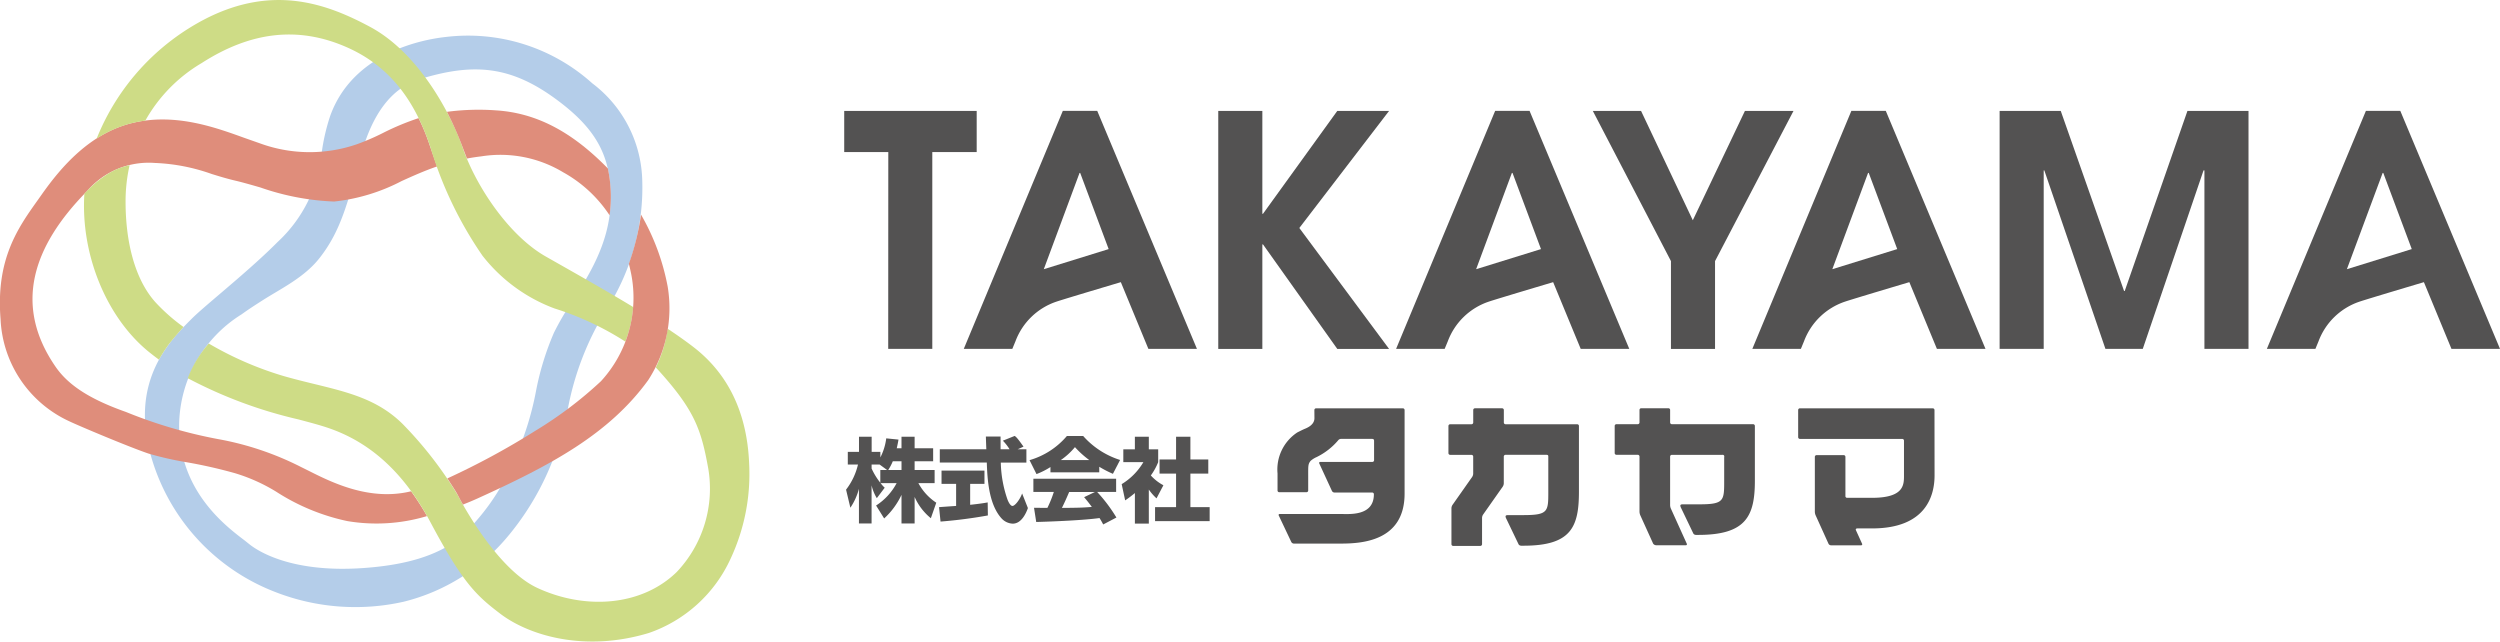 <svg xmlns="http://www.w3.org/2000/svg" width="204.143" height="52.386" viewBox="0 0 204.143 52.386">
  <g id="グループ_344" data-name="グループ 344" transform="translate(-96.018 -353.691)">
    <path id="パス_756" data-name="パス 756" d="M223.882,373.378h-3.6v-3.361H231.1v3.361h-3.625V389.45h-3.6Z" transform="translate(-55.328 -7.269)" fill="#535252"/>
    <path id="パス_757" data-name="パス 757" d="M309.054,385.6a5.41,5.41,0,0,0-3.316,3.223l-.259.624h-3.965l8.088-19.433h2.81l8.142,19.433h-3.966L314.338,384S309.609,385.407,309.054,385.6Zm4.291-4.3-2.325-6.22h-.052l-2.92,7.862Z" transform="translate(-91.494 -7.269)" fill="#535252"/>
    <path id="パス_758" data-name="パス 758" d="M245.42,385.6a5.414,5.414,0,0,0-3.317,3.223l-.258.624h-3.964l8.087-19.433h2.81l8.141,19.433h-3.965L250.705,384S245.975,385.407,245.42,385.6Zm4.291-4.3-2.325-6.22h-.052l-2.92,7.862Z" transform="translate(-63.163 -7.269)" fill="#535252"/>
    <path id="パス_759" data-name="パス 759" d="M361.487,385.6a5.413,5.413,0,0,0-3.317,3.223l-.257.624h-3.964l8.086-19.433h2.811l8.141,19.433H369.02L366.77,384S362.042,385.407,361.487,385.6Zm4.293-4.3-2.326-6.22H363.4l-2.92,7.862Z" transform="translate(-114.84 -7.269)" fill="#535252"/>
    <path id="パス_760" data-name="パス 760" d="M437.225,385.6a5.415,5.415,0,0,0-3.319,3.223l-.257.624h-3.964l8.087-19.433h2.809l8.141,19.433h-3.964L442.508,384S437.78,385.407,437.225,385.6Zm4.292-4.3-2.326-6.22h-.051l-2.921,7.862Z" transform="translate(-148.561 -7.269)" fill="#535252"/>
    <path id="パス_761" data-name="パス 761" d="M275.338,370.017h3.6v8.4h.053l6.066-8.4h4.229l-7.328,9.56,7.328,9.874h-4.229l-6.066-8.535h-.053v8.535h-3.6Z" transform="translate(-79.84 -7.269)" fill="#535252"/>
    <path id="パス_762" data-name="パス 762" d="M336.852,382.281l-6.381-12.264h3.939l4.226,8.929,4.256-8.929h3.966l-6.407,12.264v7.17h-3.6Z" transform="translate(-104.388 -7.269)" fill="#535252"/>
    <path id="パス_763" data-name="パス 763" d="M390.349,370.017h4.992l5.171,14.708h.053l5.121-14.708h4.987V389.45h-3.6V374.875H407l-4.961,14.575H398.99L394,374.875h-.051V389.45h-3.6Z" transform="translate(-131.048 -7.269)" fill="#535252"/>
    <path id="パス_764" data-name="パス 764" d="M141.892,359.078h0c-1.738.189-7.551,1.211-9.422,6.463a16.289,16.289,0,0,0-.684,2.967,11.363,11.363,0,0,1-3.611,7.316c-1.422,1.434-3.241,2.983-4.7,4.227-.987.842-1.841,1.566-2.315,2.042-1.75,1.746-5.007,5-3.362,11.041a16.821,16.821,0,0,0,10.093,11.224,17.971,17.971,0,0,0,10.585.833,16.061,16.061,0,0,0,8.582-5.429l.032-.036a22.294,22.294,0,0,0,4.192-7.96c.225-.76.411-1.539.609-2.364a23.608,23.608,0,0,1,3.027-7.879,18.438,18.438,0,0,0,3.035-10.9,10.241,10.241,0,0,0-4.079-7.767A15.154,15.154,0,0,0,141.892,359.078ZM125.507,400.2c-1.617-1.224-5.4-4.09-5.365-9.479a10.794,10.794,0,0,1,5.105-9c.55-.4,1.119-.764,1.721-1.149,1.487-.95,3.383-1.851,4.623-3.425,1.8-2.281,2.319-4.6,3.442-8.564.906-3.2,2.422-5.353,4.808-6.079,4.335-1.319,7.373-1.094,11.141,1.7,3.332,2.466,4.522,4.764,4.389,8.476-.118,3.289-1.817,5.942-3.182,8.073a21.4,21.4,0,0,0-1.448,2.487,22.838,22.838,0,0,0-1.467,4.794,24.6,24.6,0,0,1-1.848,5.748,18.109,18.109,0,0,1-4.484,6.3c-1.822,1.363-4.284,2.113-7.745,2.358-5.847.417-8.594-1.371-9.3-1.928h0Z" transform="translate(-9.496 -2.365)" fill="#b4cde9" fill-rule="evenodd"/>
    <path id="パス_765" data-name="パス 765" d="M121.223,399.878l-.636-.315a24.458,24.458,0,0,0-6.765-2.273,38.876,38.876,0,0,1-7.513-2.213l-.31-.112c-2.987-1.089-4.531-2.256-5.449-3.591-3.453-5.012-1.878-9.814,2.56-14.316a6.633,6.633,0,0,1,5.563-2.316,15.592,15.592,0,0,1,4.631.9c.642.2,1.306.4,1.963.552.571.135,1.267.335,2,.545a20.6,20.6,0,0,0,6.038,1.153,15.436,15.436,0,0,0,5.517-1.676c.916-.414,1.848-.833,2.889-1.192-.143-.4-.459-1.3-.712-2.042a16.417,16.417,0,0,0-.8-1.9,21.019,21.019,0,0,0-2.921,1.217,18.86,18.86,0,0,1-2.1.908h0a11.817,11.817,0,0,1-7.935-.067l-1.3-.457c-2.318-.838-5.49-1.987-8.883-1.262-3.663.783-6.1,3.728-7.619,5.875l-.327.462c-1.614,2.262-3.445,4.827-3.05,9.734a9.649,9.649,0,0,0,5.606,8.34c.747.36,4.877,2.1,6.473,2.64a26.152,26.152,0,0,0,3.108.707,39.475,39.475,0,0,1,3.947.894,14.275,14.275,0,0,1,3.369,1.51,17.334,17.334,0,0,0,5.8,2.4,14.313,14.313,0,0,0,6.521-.406c-.475-.842-1.02-1.636-1.3-2.026C126.2,402.38,123.088,400.816,121.223,399.878Z" transform="translate(0 -7.744)" fill="#df8d7b"/>
    <path id="パス_766" data-name="パス 766" d="M108.412,380.343c-.32,4.954,1.815,10.132,5.291,12.931.266.214.534.418.8.616a11.938,11.938,0,0,1,.832-1.293c.369-.468.859-1.039,1.174-1.375a15.114,15.114,0,0,1-2.29-2.018c-1.728-1.919-2.443-5.025-2.443-8.213a13.273,13.273,0,0,1,.258-2.647c.022-.11.046-.224.07-.332a5.347,5.347,0,0,0-1.89.781A8.823,8.823,0,0,0,108.412,380.343Z" transform="translate(-5.504 -10.828)" fill="#cedc86"/>
    <g id="グループ_93" data-name="グループ 93" transform="translate(103.907 353.691)">
      <path id="パス_767" data-name="パス 767" d="M147.881,375.184l-.963-.546c-3.038-1.726-5.709-5.767-6.778-8.866-.913-2.649-3.529-7.71-7.55-9.876-3.534-1.9-7.888-3.477-13.381-.708a18.926,18.926,0,0,0-8.97,9.83,9.3,9.3,0,0,1,3.977-1.476,12.616,12.616,0,0,1,4.6-4.7c4-2.571,7.839-3.012,11.723-1.349,3.367,1.443,5.579,4.062,6.964,8.243a31.451,31.451,0,0,0,4.253,8.845l.01.014.012.013a13.379,13.379,0,0,0,5.855,4.272,24.082,24.082,0,0,1,5.784,2.708,9.806,9.806,0,0,0,.638-2.825C152.065,377.555,149.9,376.33,147.881,375.184Z" transform="translate(-110.239 -353.691)" fill="#cedc86"/>
      <path id="パス_768" data-name="パス 768" d="M169.5,413.107c-.163-4.127-1.691-7.333-4.541-9.53-.624-.48-1.342-.989-2.118-1.5a10.384,10.384,0,0,1-.964,3.162c.083.089.166.175.247.265,2.912,3.227,3.455,4.783,4.029,7.945a9.889,9.889,0,0,1-2.569,8.494c-2.881,2.806-7.492,3.1-11.376,1.3-3.485-1.613-6.506-7.588-6.506-7.588a31.664,31.664,0,0,0-4.529-5.834c-2.012-1.969-4.4-2.553-7.176-3.23-.822-.2-1.671-.409-2.549-.662a27.592,27.592,0,0,1-6.078-2.646,9.533,9.533,0,0,0-1.714,2.833,37.125,37.125,0,0,0,9.037,3.365c.929.247,1.73.459,2.395.683,3.513,1.184,6.258,3.711,8.392,7.723,2.668,5.015,3.788,6.008,5.7,7.464,2.273,1.731,6.816,3.18,12.137,1.567a11.443,11.443,0,0,0,6.68-6.093A16.311,16.311,0,0,0,169.5,413.107Z" transform="translate(-116.215 -375.233)" fill="#cedc86"/>
    </g>
    <g id="グループ_94" data-name="グループ 94" transform="translate(132.511 362.655)">
      <path id="パス_769" data-name="パス 769" d="M174.941,374.639l-.1-.1c-2.924-2.961-5.8-4.436-9.04-4.641a19.606,19.606,0,0,0-4,.12,27.355,27.355,0,0,1,1.212,2.707c.105.281.312.817.423,1.107.369-.069.753-.13,1.157-.176a9.923,9.923,0,0,1,6.692,1.294,10.821,10.821,0,0,1,3.8,3.519A11.107,11.107,0,0,0,174.941,374.639Z" transform="translate(-161.799 -369.85)" fill="#df8d7b"/>
      <path id="パス_770" data-name="パス 770" d="M179.859,391.173a18.625,18.625,0,0,0-2.178-5.888,20.611,20.611,0,0,1-.993,4.011c.063.253.123.515.18.787a10.073,10.073,0,0,1-2.463,8.807,32.479,32.479,0,0,1-5.353,4.044,62.013,62.013,0,0,1-7.185,3.89c.148.224.4.611.65,1.007.231.369.336.642.625,1.127.428-.166.838-.34,1.193-.5,5.953-2.705,10.715-5.223,13.934-9.663A10.8,10.8,0,0,0,179.859,391.173Z" transform="translate(-161.829 -376.722)" fill="#df8d7b"/>
    </g>
    <path id="パス_771" data-name="パス 771" d="M360.836,416.291h8.358a.142.142,0,0,1,.142.141v2.839c0,.773,0,1.831-2.61,1.831h-2.017a.139.139,0,0,1-.155-.156v-3.19a.142.142,0,0,0-.141-.141H362.2a.143.143,0,0,0-.143.141v4.489a.809.809,0,0,0,.058.271l1.056,2.333a.237.237,0,0,0,.2.13h2.459a.085.085,0,0,0,.083-.13l-.5-1.1c-.039-.075,0-.148.112-.148h1.2c4.444,0,5.108-2.713,5.108-4.33l-.006-5.336a.142.142,0,0,0-.141-.142h-10.85a.142.142,0,0,0-.141.142v2.216A.142.142,0,0,0,360.836,416.291Z" transform="translate(-117.844 -26.76)" fill="#535252"/>
    <path id="パス_772" data-name="パス 772" d="M342.637,417.732a.128.128,0,0,0-.155-.143h-4.125a.143.143,0,0,0-.142.143V421.7a.76.76,0,0,0,.059.271l1.3,2.871a.085.085,0,0,1-.084.13h-2.395a.321.321,0,0,1-.265-.13l-1.057-2.333a.823.823,0,0,1-.058-.271v-4.51a.143.143,0,0,0-.141-.143h-1.743a.141.141,0,0,1-.142-.141v-2.215a.142.142,0,0,1,.142-.142h1.743a.142.142,0,0,0,.141-.14v-1.022a.14.14,0,0,1,.141-.141h2.219a.14.14,0,0,1,.141.141v1.022a.142.142,0,0,0,.142.14h6.637a.143.143,0,0,1,.141.142l0,.192v4.284c0,2.89-.727,4.422-4.622,4.422-.115,0-.329.038-.41-.129l-1.008-2.1c-.1-.219-.026-.268.151-.268H340.6c2.03,0,2.03-.3,2.03-1.925v-1.9Z" transform="translate(-105.82 -26.757)" fill="#535252"/>
    <path id="パス_773" data-name="パス 773" d="M313.932,422.781l1.009,2.1c.08.166.295.128.408.128,3.9,0,4.527-1.532,4.527-4.422v-5.354a.141.141,0,0,0-.14-.142h-5.852a.142.142,0,0,1-.141-.14v-1.022a.141.141,0,0,0-.141-.141h-2.215a.141.141,0,0,0-.143.141v1.022a.141.141,0,0,1-.141.14h-1.743a.142.142,0,0,0-.141.142v2.215a.141.141,0,0,0,.141.141H311.1a.142.142,0,0,1,.141.143v1.4a.52.52,0,0,1-.082.257l-1.613,2.295a.525.525,0,0,0-.081.257v2.944a.141.141,0,0,0,.141.141h2.215a.142.142,0,0,0,.143-.141v-2.154a.532.532,0,0,1,.08-.257l1.613-2.294a.521.521,0,0,0,.082-.257v-2.193a.143.143,0,0,1,.141-.143h3.336c.116,0,.158.033.158.136v2.862c0,1.63,0,1.925-2.03,1.925h-1.265C313.905,422.513,313.827,422.562,313.932,422.781Z" transform="translate(-94.926 -26.757)" fill="#535252"/>
    <path id="パス_774" data-name="パス 774" d="M287.067,413.935a.142.142,0,0,1,.142-.142h7.084a.142.142,0,0,1,.141.142l0,6.515v.308c0,3.928-3.568,4.081-5.25,4.081h-3.8a.249.249,0,0,1-.2-.129l-1.024-2.159a.083.083,0,0,1,.08-.129h4.944c.724,0,2.742.2,2.742-1.609a.136.136,0,0,0-.134-.143h-3.089a.24.24,0,0,1-.2-.128l-1.033-2.241a.084.084,0,0,1,.082-.13H291.8a.141.141,0,0,0,.142-.14v-1.579c0-.1-.033-.162-.169-.162h-2.54a.3.3,0,0,0-.226.12,5.417,5.417,0,0,1-1.771,1.371,1.891,1.891,0,0,0-.473.3c-.219.271-.2.4-.2,1.3v1.123a.141.141,0,0,1-.141.14H284.2a.14.14,0,0,1-.141-.14v-1.389a3.621,3.621,0,0,1,1.611-3.35s.406-.207.554-.271.848-.3.848-.893Z" transform="translate(-83.721 -26.76)" fill="#535252"/>
    <g id="グループ_95" data-name="グループ 95" transform="translate(165.1 389.291)">
      <path id="パス_775" data-name="パス 775" d="M225.075,418.915v-.944h1.071v.944h1.513v1.063h-1.513v.712h1.633v1.071h-1.326a4.43,4.43,0,0,0,1.461,1.6l-.442,1.266a4.66,4.66,0,0,1-1.326-1.738v2.165h-1.071V422.72a6.157,6.157,0,0,1-1.416,1.926L223,423.59a4.881,4.881,0,0,0,1.678-1.828h-1.311a2.629,2.629,0,0,0,.337.374l-.645.854a3.543,3.543,0,0,1-.427-1.049v3.117H221.6v-2.831a5.1,5.1,0,0,1-.7,1.543l-.352-1.476a5.339,5.339,0,0,0,.974-2.053h-.832v-1.034h.914v-1.236h1.034v1.236h.711v.457a4.684,4.684,0,0,0,.48-1.558l1,.1c-.03.188-.067.374-.142.712ZM223.9,420.69l-.615-.449h-.651v.33a5.646,5.646,0,0,0,.711,1.161V420.69Zm1.176,0v-.712h-.712a4.152,4.152,0,0,1-.374.712Z" transform="translate(-220.543 -417.911)" fill="#535252"/>
      <path id="パス_776" data-name="パス 776" d="M234.24,423.676c.045-.007,1.258-.09,1.393-.1v-1.8h-1.191v-1.086h3.506v1.086H236.78v1.708c.839-.09,1.176-.15,1.431-.195l.015,1.064a38.9,38.9,0,0,1-3.866.5Zm6.42-4.727h.712v1.086h-2.09a9.7,9.7,0,0,0,.554,3.042c.045.113.21.5.4.5.2,0,.607-.517.787-1.019l.472,1.192c-.12.337-.495,1.273-1.237,1.273a1.308,1.308,0,0,1-.906-.419c-1.086-1.184-1.169-3.341-1.214-4.57H234.3v-1.086h3.8c-.007-.12-.037-.989-.037-1.041h1.2v1.041h.734a3.96,3.96,0,0,0-.547-.7l.966-.389c.113.083.21.15.72.877Z" transform="translate(-226.641 -417.863)" fill="#535252"/>
      <path id="パス_777" data-name="パス 777" d="M249.267,420.4a6.107,6.107,0,0,1-1.139.576l-.569-1.138a6.283,6.283,0,0,0,3.049-1.971h1.333a6.741,6.741,0,0,0,3.012,1.956l-.585,1.131a8.57,8.57,0,0,1-1.116-.577v.457h-3.985Zm4.307,4.689c-.075-.143-.157-.3-.3-.524-1.274.18-3.821.285-5.169.322l-.18-1.162c.038.008.989.008,1.094.008a9.482,9.482,0,0,0,.524-1.3h-1.67v-1.079h6.757v1.079H253.08a12.653,12.653,0,0,1,1.573,2.09Zm-1.138-5.259a7.725,7.725,0,0,1-1.169-1.056,5.674,5.674,0,0,1-1.153,1.056Zm.464,2.607h-2.105c-.27.629-.359.824-.591,1.3.884-.008,1.693-.008,2.442-.083-.315-.419-.479-.614-.63-.794Z" transform="translate(-232.572 -417.863)" fill="#535252"/>
      <path id="パス_778" data-name="パス 778" d="M263.338,425.066H262.2v-2.495a9.321,9.321,0,0,1-.794.6l-.285-1.326a5.183,5.183,0,0,0,1.775-1.8h-1.641V419h.944v-1.026h1.139V419h.764v1.049a4.967,4.967,0,0,1-.6,1.086,3.722,3.722,0,0,0,1.026.8l-.562,1.071a4.306,4.306,0,0,1-.629-.72Zm2.225-7.095h1.169v1.858h1.461v1.153h-1.461v2.742h1.573v1.139h-4.458v-1.139h1.715v-2.742h-1.348v-1.153h1.348Z" transform="translate(-238.61 -417.911)" fill="#535252"/>
    </g>
  </g>
</svg>
